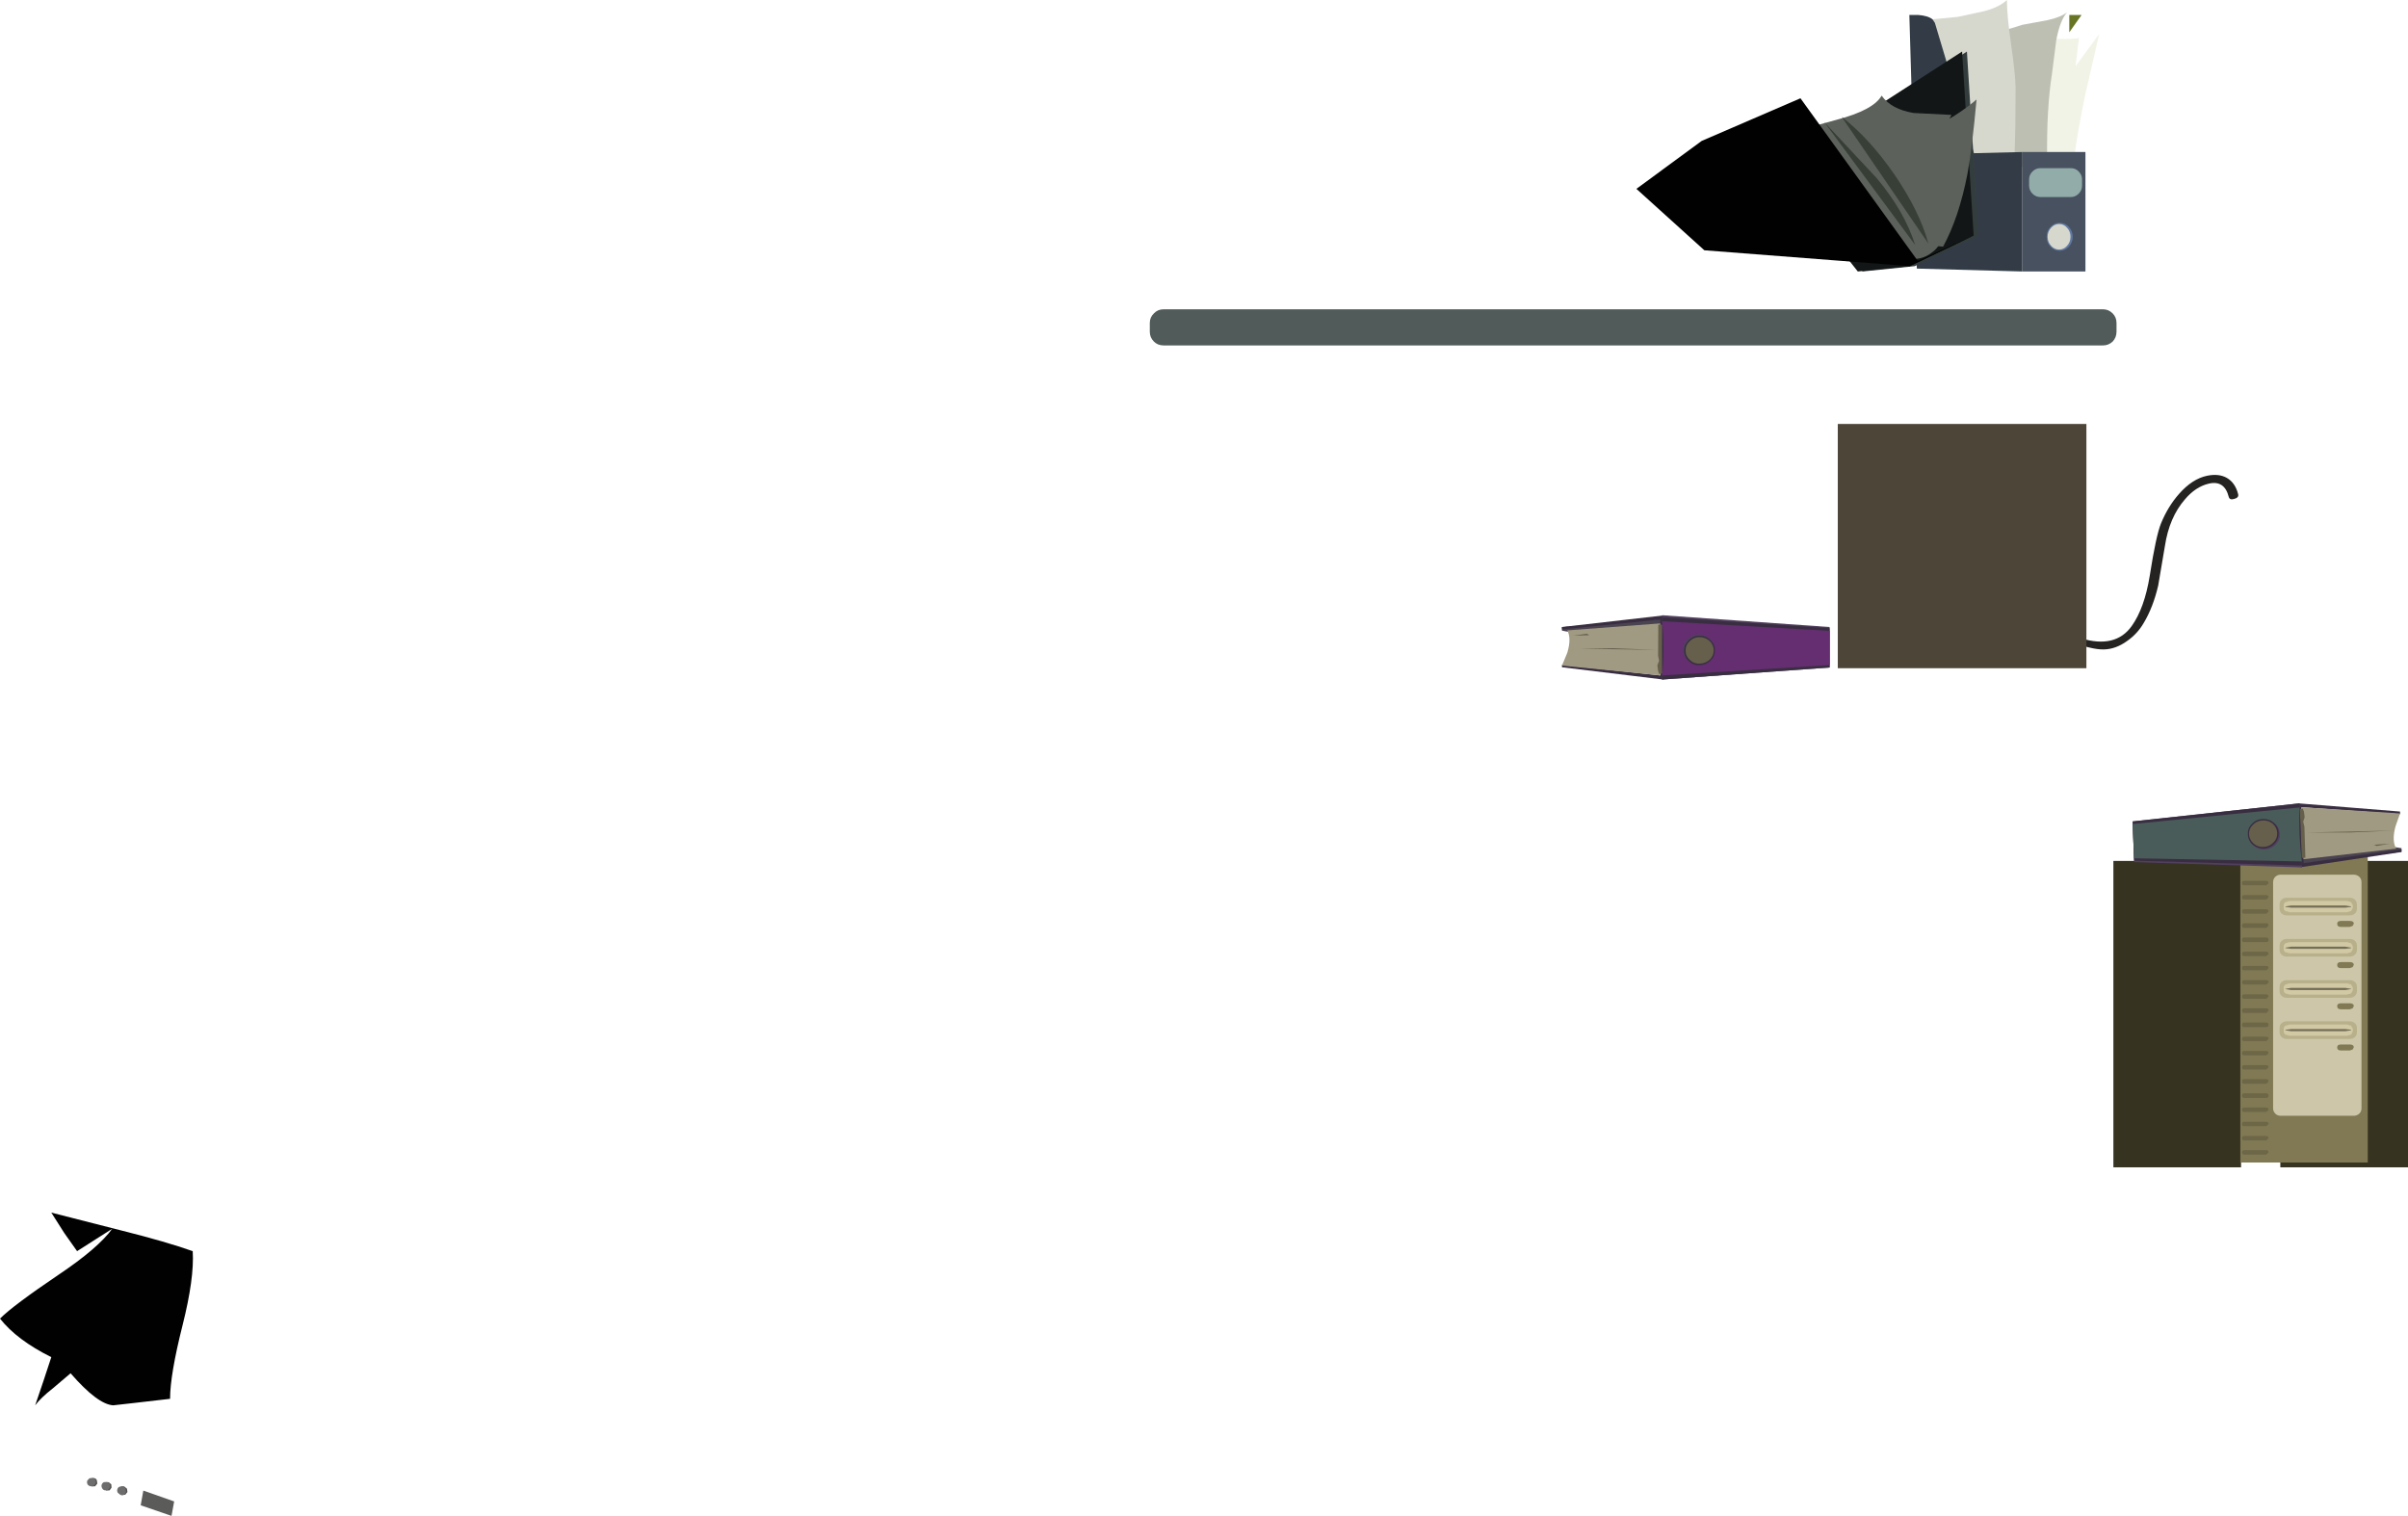 <?xml version="1.0" encoding="UTF-8" standalone="no"?>
<svg xmlns:xlink="http://www.w3.org/1999/xlink" height="314.65px" width="499.8px" xmlns="http://www.w3.org/2000/svg">
  <g transform="matrix(1.0, 0.0, 0.0, 1.0, -19.2, -31.4)">
    <path d="M35.2 291.1 L32.55 287.35 29.85 283.1 44.55 286.85 Q53.7 289.15 59.2 291.1 59.55 296.7 57.1 306.45 54.5 316.75 54.5 321.75 L47.15 322.6 42.7 323.1 Q39.45 322.9 33.85 316.45 L30.2 319.55 Q27.65 321.55 26.5 323.1 L28.2 318.1 29.85 313.1 Q22.7 309.55 19.2 305.1 21.95 302.35 31.35 296.0 39.55 290.5 42.5 286.45 L35.2 291.1" fill="#010101" fill-rule="evenodd" stroke="none"/>
    <path d="M43.85 340.6 Q44.1 339.75 45.0 339.95 L45.55 340.4 45.65 341.1 45.2 341.65 44.5 341.75 43.95 341.3 Q43.75 340.95 43.85 340.6" fill="#52504f" fill-rule="evenodd" stroke="none"/>
    <path d="M40.6 339.65 L41.05 339.15 41.75 339.05 42.3 339.5 42.35 340.2 41.95 340.75 41.25 340.8 40.7 340.35 Q40.5 340.0 40.6 339.65" fill="#52504f" fill-rule="evenodd" stroke="none"/>
    <path d="M37.65 338.8 L38.05 338.3 38.75 338.2 Q39.15 338.3 39.3 338.65 L39.4 339.35 38.95 339.9 38.25 339.95 Q37.4 339.7 37.65 338.8" fill="#52504f" fill-rule="evenodd" stroke="none"/>
    <path d="M43.55 340.55 Q43.65 340.15 44.0 340.0 L44.7 339.9 45.25 340.35 45.35 341.05 Q45.1 341.9 44.2 341.7 L43.65 341.25 Q43.45 340.9 43.55 340.55" fill="#6d6d6d" fill-rule="evenodd" stroke="none"/>
    <path d="M40.75 339.05 L41.45 339.0 42.0 339.4 42.05 340.1 41.65 340.65 40.95 340.75 Q40.55 340.65 40.4 340.3 40.2 339.95 40.3 339.6 40.4 339.25 40.75 339.05" fill="#6d6d6d" fill-rule="evenodd" stroke="none"/>
    <path d="M37.3 338.75 L37.75 338.25 38.45 338.15 Q38.8 338.25 39.0 338.55 L39.1 339.25 38.65 339.8 37.95 339.9 Q37.1 339.65 37.3 338.75" fill="#6d6d6d" fill-rule="evenodd" stroke="none"/>
    <path d="M48.4 343.85 L48.95 340.8 55.35 343.05 54.8 346.05 48.4 343.85" fill="#5b5b5a" fill-rule="evenodd" stroke="none"/>
    <path d="M458.5 98.45 L458.5 100.25 Q458.5 101.45 457.7 102.3 456.85 103.1 455.7 103.1 L260.7 103.1 Q259.5 103.1 258.7 102.3 257.85 101.45 257.85 100.25 L257.85 98.45 Q257.85 97.25 258.7 96.45 259.5 95.6 260.7 95.6 L455.7 95.6 Q456.85 95.6 457.7 96.45 458.5 97.25 458.5 98.45" fill="#515c5a" fill-rule="evenodd" stroke="none"/>
    <path d="M450.0 45.15 L454.9 38.45 451.95 51.3 Q448.75 66.85 449.65 70.1 L431.0 68.1 427.8 40.45 427.45 39.65 Q426.8 38.8 425.15 38.45 L423.7 38.25 440.9 39.25 Q449.35 39.7 450.7 39.3 L450.0 45.15" fill="#f1f3e6" fill-rule="evenodd" stroke="none"/>
    <path d="M448.25 33.95 Q446.8 35.55 446.0 39.7 L445.1 46.75 Q443.95 54.0 444.1 64.75 L430.3 68.25 Q429.55 65.85 429.35 61.9 L428.9 55.4 Q428.45 52.7 428.35 49.0 L428.2 42.55 427.9 40.6 Q427.7 39.05 427.95 38.8 428.4 38.2 430.65 38.05 L433.5 37.95 Q435.55 37.7 438.95 36.55 L444.1 35.6 Q446.9 35.0 448.25 33.95" fill="#bdbfb3" fill-rule="evenodd" stroke="none"/>
    <path d="M438.95 62.95 L452.05 62.95 452.05 87.75 438.95 87.75 438.95 62.95" fill="#485160" fill-rule="evenodd" stroke="none"/>
    <path d="M448.7 34.5 L451.25 34.5 448.7 38.1 448.7 34.5" fill="#667424" fill-rule="evenodd" stroke="none"/>
    <path d="M436.6 40.5 Q437.5 46.7 437.55 49.55 L437.5 57.5 437.3 65.45 430.6 66.25 424.05 65.85 418.3 35.6 425.55 34.9 430.9 33.75 Q434.1 32.95 435.75 31.4 435.75 34.55 436.6 40.5" fill="#d6d8cd" fill-rule="evenodd" stroke="none"/>
    <path d="M417.3 34.5 Q419.35 34.65 420.3 35.4 L420.8 36.15 428.9 63.2 438.95 62.95 438.95 87.75 417.05 87.15 415.5 34.5 417.3 34.5" fill="#333c46" fill-rule="evenodd" stroke="none"/>
    <path d="M444.0 80.55 Q444.0 79.35 444.8 78.5 445.6 77.65 446.7 77.65 447.8 77.65 448.6 78.5 449.4 79.35 449.4 80.55 449.4 81.75 448.6 82.6 447.8 83.45 446.7 83.45 445.6 83.45 444.8 82.6 444.0 81.75 444.0 80.55" fill="#6079a3" fill-rule="evenodd" stroke="none"/>
    <path d="M444.2 80.55 Q444.2 79.45 444.9 78.7 445.6 77.9 446.6 77.9 447.55 77.9 448.25 78.7 448.95 79.45 448.95 80.55 448.95 81.65 448.25 82.4 447.55 83.2 446.6 83.2 445.6 83.2 444.9 82.4 444.2 81.65 444.2 80.55" fill="#d6d8cd" fill-rule="evenodd" stroke="none"/>
    <path d="M440.35 69.9 L440.35 68.65 Q440.35 67.7 441.05 67.0 441.75 66.3 442.7 66.3 L449.0 66.3 Q450.0 66.3 450.65 67.0 451.35 67.7 451.35 68.65 L451.35 69.9 Q451.35 70.9 450.65 71.6 449.95 72.3 449.0 72.3 L442.7 72.3 Q441.75 72.3 441.05 71.6 440.35 70.9 440.35 69.9" fill="#91aca9" fill-rule="evenodd" stroke="none"/>
    <path d="M429.85 80.3 L416.6 86.65 405.8 87.75 389.2 66.75 427.45 42.1 429.85 80.3" fill="#343d3d" fill-rule="evenodd" stroke="none"/>
    <path d="M428.85 80.3 L415.6 86.65 404.8 87.75 388.2 66.75 426.45 42.1 428.85 80.3" fill="#131616" fill-rule="evenodd" stroke="none"/>
    <path d="M407.75 61.8 Q411.7 62.35 419.2 58.6 425.5 55.45 429.45 52.05 428.55 62.05 427.55 67.55 425.8 76.55 422.5 82.6 411.25 81.7 408.65 73.3 L407.45 67.25 Q406.9 64.3 405.6 63.7 L407.75 61.8" fill="#5c615b" fill-rule="evenodd" stroke="none"/>
    <path d="M426.0 70.0 Q425.45 73.4 424.05 77.25 422.2 82.45 420.25 83.75 417.15 86.3 411.6 84.35 406.7 82.6 404.25 79.5 399.3 73.85 394.0 66.5 L389.5 59.75 Q391.2 58.7 400.45 56.25 408.05 54.25 409.75 51.25 411.7 54.05 416.35 54.85 L424.25 55.25 423.85 56.0 425.0 55.75 426.25 55.5 Q426.7 63.65 426.0 70.0" fill="#5c615b" fill-rule="evenodd" stroke="none"/>
    <path d="M415.6 86.65 L372.95 83.35 358.85 70.6 372.4 60.65 392.9 51.8 417.25 85.55 428.85 80.3 415.6 86.65" fill="#010101" fill-rule="evenodd" stroke="none"/>
    <path d="M416.7 82.25 L397.85 56.75 408.7 68.35 Q414.55 75.35 416.7 82.25" fill="#363e36" fill-rule="evenodd" stroke="none"/>
    <path d="M419.45 81.95 L401.45 55.65 Q407.15 60.05 412.35 67.55 417.6 75.2 419.45 81.95" fill="#373f36" fill-rule="evenodd" stroke="none"/>
    <path d="M477.3 130.15 Q479.75 129.65 481.4 130.6 483.15 131.6 483.75 134.0 483.9 134.7 482.95 134.95 482.0 135.25 481.8 134.55 480.9 131.0 477.6 131.8 474.9 132.45 472.7 135.05 469.45 138.8 468.55 144.7 L467.15 152.95 Q466.1 157.45 464.15 160.7 462.85 162.95 460.7 164.45 458.35 166.15 455.9 166.2 453.3 166.3 447.75 164.15 442.65 162.15 439.7 162.7 438.8 162.85 438.6 162.2 438.4 161.5 439.35 161.35 441.7 160.95 445.2 161.9 L451.15 163.9 Q458.3 166.05 461.65 161.35 464.3 157.65 465.4 150.9 466.7 142.55 467.75 140.0 469.2 136.5 471.45 133.95 474.2 130.8 477.3 130.15" fill="#242322" fill-rule="evenodd" stroke="none"/>
    <path d="M343.4 162.3 L343.4 161.55 364.2 159.85 378.85 169.15 343.4 162.3" fill="#4a4350" fill-rule="evenodd" stroke="none"/>
    <path d="M343.4 161.55 L364.4 159.15 364.4 172.45 343.4 169.9 343.4 169.4 363.8 171.6 363.8 160.0 343.4 162.05 343.4 161.55" fill="#392e41" fill-rule="evenodd" stroke="none"/>
    <path d="M363.8 160.8 L363.8 171.6 343.4 169.55 344.5 166.9 Q345.4 163.9 344.5 162.25 L363.8 160.8" fill="#a19a82" fill-rule="evenodd" stroke="none"/>
    <path d="M363.55 171.3 L363.35 170.65 363.2 169.5 363.55 168.55 363.35 167.5 363.4 161.05 377.55 161.5 381.15 169.05 363.55 171.3" fill="#655f4c" fill-rule="evenodd" stroke="none"/>
    <path d="M364.2 159.1 L398.95 161.55 398.95 169.95 364.2 172.45 364.2 159.1" fill="#513f5e" fill-rule="evenodd" stroke="none"/>
    <path d="M364.2 159.5 L398.95 161.8 398.95 169.95 364.2 172.45 364.2 159.5" fill="#392e41" fill-rule="evenodd" stroke="none"/>
    <path d="M364.2 160.35 L398.95 162.35 398.95 169.45 364.2 171.6 Q364.7 166.2 364.2 160.35" fill="#642e71" fill-rule="evenodd" stroke="none"/>
    <path d="M375.0 166.2 Q375.0 167.45 374.1 168.35 373.2 169.25 371.85 169.3 370.5 169.4 369.5 168.45 368.5 167.55 368.5 166.25 368.5 164.9 369.5 164.0 370.5 163.05 371.85 163.1 373.2 163.15 374.1 164.05 375.0 164.95 375.0 166.2" fill="#513f5e" fill-rule="evenodd" stroke="none"/>
    <path d="M375.15 166.4 Q375.15 167.6 374.25 168.5 373.35 169.4 372.1 169.45 370.7 169.55 369.75 168.65 368.75 167.75 368.75 166.45 368.75 165.15 369.75 164.25 370.7 163.3 372.1 163.35 373.4 163.4 374.25 164.3 375.15 165.15 375.15 166.4" fill="#392e41" fill-rule="evenodd" stroke="none"/>
    <path d="M374.9 166.4 Q374.9 167.5 374.1 168.3 373.25 169.1 372.05 169.15 370.85 169.25 369.95 168.4 369.05 167.6 369.05 166.45 369.05 165.25 369.95 164.45 370.85 163.6 372.05 163.65 373.25 163.7 374.1 164.5 374.9 165.3 374.9 166.4" fill="#655f4c" fill-rule="evenodd" stroke="none"/>
    <path d="M345.75 163.35 L348.5 162.95 Q348.9 163.05 349.0 163.25 L345.75 163.35" fill="#655f4c" fill-rule="evenodd" stroke="none"/>
    <path d="M347.05 166.05 L354.0 165.95 363.05 166.3 347.05 166.05" fill="#655f4c" fill-rule="evenodd" stroke="none"/>
    <path d="M484.35 210.1 L484.35 273.7 457.85 273.7 457.85 210.1 484.35 210.1" fill="#363321" fill-rule="evenodd" stroke="none"/>
    <path d="M519.0 210.1 L519.0 273.7 492.5 273.7 492.5 210.1 519.0 210.1" fill="#363321" fill-rule="evenodd" stroke="none"/>
    <path d="M484.2 209.1 L510.65 209.1 510.65 272.7 484.2 272.7 484.2 209.1" fill="#807953" fill-rule="evenodd" stroke="none"/>
    <path d="M491.0 214.5 Q491.0 213.85 491.45 213.4 491.9 212.95 492.55 212.95 L507.75 212.95 Q508.4 212.95 508.9 213.4 509.35 213.85 509.35 214.5 L509.35 261.45 Q509.35 262.1 508.9 262.55 508.4 263.0 507.75 263.0 L492.55 263.0 Q491.9 263.0 491.45 262.55 491.0 262.1 491.0 261.45 L491.0 214.5" fill="#cdc6a9" fill-rule="evenodd" stroke="none"/>
    <path d="M508.4 220.0 Q508.4 220.6 508.0 221.0 507.55 221.4 506.95 221.4 L493.75 221.4 Q493.2 221.4 492.75 221.0 492.35 220.6 492.35 220.0 L492.35 219.15 Q492.35 218.6 492.75 218.15 493.2 217.75 493.75 217.75 L506.95 217.75 Q507.55 217.75 508.0 218.15 508.4 218.6 508.4 219.15 L508.4 220.0" fill="#b7b08a" fill-rule="evenodd" stroke="none"/>
    <path d="M507.55 219.85 L507.2 220.5 506.3 220.75 494.45 220.75 493.55 220.5 Q493.2 220.25 493.2 219.85 L493.2 219.3 Q493.2 218.95 493.55 218.65 L494.45 218.4 506.3 218.4 507.2 218.65 507.55 219.3 507.55 219.85" fill="#d1c9a4" fill-rule="evenodd" stroke="none"/>
    <path d="M507.2 219.65 L506.0 219.8 494.75 219.8 493.55 219.65 493.55 219.55 494.75 219.35 506.0 219.35 507.2 219.55 507.2 219.65" fill="#746e58" fill-rule="evenodd" stroke="none"/>
    <path d="M507.75 223.15 L507.5 223.6 506.9 223.8 505.1 223.8 Q504.3 223.8 504.3 223.15 504.3 222.55 505.1 222.55 L506.9 222.55 Q507.75 222.55 507.75 223.15" fill="#807953" fill-rule="evenodd" stroke="none"/>
    <path d="M492.75 229.55 Q492.35 229.15 492.35 228.55 L492.35 227.7 Q492.35 227.15 492.75 226.7 493.2 226.3 493.75 226.3 L506.95 226.3 Q507.55 226.3 508.0 226.7 508.4 227.15 508.4 227.7 L508.4 228.55 Q508.4 229.15 508.0 229.55 507.55 229.95 506.95 229.95 L493.75 229.95 Q493.2 229.95 492.75 229.55" fill="#b7b08a" fill-rule="evenodd" stroke="none"/>
    <path d="M493.55 229.05 Q493.2 228.8 493.2 228.4 L493.2 227.85 Q493.2 227.5 493.55 227.2 L494.45 226.95 506.3 226.95 507.2 227.2 507.55 227.85 507.55 228.4 507.2 229.05 506.3 229.3 494.45 229.3 493.55 229.05" fill="#d1c9a4" fill-rule="evenodd" stroke="none"/>
    <path d="M507.2 228.2 L506.0 228.35 494.75 228.35 493.55 228.2 493.55 228.1 494.75 227.9 506.0 227.9 507.2 228.1 507.2 228.2" fill="#746e58" fill-rule="evenodd" stroke="none"/>
    <path d="M507.75 231.7 L507.5 232.15 506.9 232.35 505.1 232.35 Q504.3 232.35 504.3 231.7 504.3 231.1 505.1 231.1 L506.9 231.1 Q507.75 231.1 507.75 231.7" fill="#807953" fill-rule="evenodd" stroke="none"/>
    <path d="M492.75 238.1 Q492.35 237.7 492.35 237.1 L492.35 236.25 Q492.35 235.65 492.75 235.25 493.2 234.85 493.75 234.85 L506.95 234.85 Q507.55 234.85 508.0 235.25 508.4 235.65 508.4 236.25 L508.4 237.1 Q508.4 237.7 508.0 238.1 507.55 238.5 506.95 238.5 L493.75 238.5 Q493.2 238.5 492.75 238.1" fill="#b7b08a" fill-rule="evenodd" stroke="none"/>
    <path d="M493.55 237.6 Q493.2 237.35 493.2 236.95 L493.2 236.4 Q493.2 236.05 493.55 235.75 L494.45 235.5 506.3 235.5 507.2 235.75 507.55 236.4 507.55 236.95 507.2 237.6 506.3 237.85 494.45 237.85 493.55 237.6" fill="#d1c9a4" fill-rule="evenodd" stroke="none"/>
    <path d="M507.2 236.7 L506.0 236.9 494.75 236.9 493.55 236.7 493.55 236.65 494.75 236.45 506.0 236.45 507.2 236.65 507.2 236.7" fill="#746e58" fill-rule="evenodd" stroke="none"/>
    <path d="M507.75 240.25 L507.5 240.7 506.9 240.9 505.1 240.9 Q504.3 240.9 504.3 240.25 504.3 239.65 505.1 239.65 L506.9 239.65 Q507.75 239.65 507.75 240.25" fill="#807953" fill-rule="evenodd" stroke="none"/>
    <path d="M492.75 246.65 Q492.35 246.2 492.35 245.65 L492.35 244.8 Q492.35 244.2 492.75 243.8 493.2 243.4 493.75 243.4 L506.95 243.4 Q507.55 243.4 508.0 243.8 508.4 244.2 508.4 244.8 L508.4 245.65 Q508.4 246.2 508.0 246.65 507.55 247.05 506.95 247.05 L493.75 247.05 Q493.2 247.05 492.75 246.65" fill="#b7b08a" fill-rule="evenodd" stroke="none"/>
    <path d="M493.55 246.15 Q493.2 245.9 493.2 245.5 L493.2 244.95 Q493.2 244.6 493.55 244.3 L494.45 244.05 506.3 244.05 507.2 244.3 507.55 244.95 507.55 245.5 507.2 246.15 506.3 246.4 494.45 246.4 493.55 246.15" fill="#d1c9a4" fill-rule="evenodd" stroke="none"/>
    <path d="M507.2 245.25 L506.0 245.45 494.75 245.45 493.55 245.25 493.55 245.15 494.75 245.0 506.0 245.0 507.2 245.15 507.2 245.25" fill="#746e58" fill-rule="evenodd" stroke="none"/>
    <path d="M507.75 248.8 L507.5 249.25 506.9 249.45 505.1 249.45 Q504.3 249.45 504.3 248.8 504.3 248.2 505.1 248.2 L506.9 248.2 Q507.75 248.2 507.75 248.8" fill="#807953" fill-rule="evenodd" stroke="none"/>
    <path d="M485.0 214.25 L489.6 214.25 Q490.05 214.25 490.05 214.7 L489.6 215.15 485.0 215.15 Q484.55 215.15 484.55 214.7 484.55 214.25 485.0 214.25" fill="#6d6647" fill-rule="evenodd" stroke="none"/>
    <path d="M485.0 217.2 L489.6 217.2 Q490.05 217.2 490.05 217.65 L489.6 218.1 485.0 218.1 Q484.55 218.1 484.55 217.65 484.55 217.2 485.0 217.2" fill="#6d6647" fill-rule="evenodd" stroke="none"/>
    <path d="M485.0 220.15 L489.6 220.15 Q490.05 220.15 490.05 220.6 L489.6 221.05 485.0 221.05 Q484.55 221.05 484.55 220.6 484.55 220.15 485.0 220.15" fill="#6d6647" fill-rule="evenodd" stroke="none"/>
    <path d="M485.0 223.05 L489.6 223.05 Q490.05 223.05 490.05 223.55 L489.6 224.0 485.0 224.0 Q484.55 224.0 484.55 223.55 484.55 223.05 485.0 223.05" fill="#6d6647" fill-rule="evenodd" stroke="none"/>
    <path d="M485.0 226.0 L489.6 226.0 Q490.05 226.0 490.05 226.45 490.05 226.95 489.6 226.95 L485.0 226.95 Q484.55 226.95 484.55 226.45 484.55 226.0 485.0 226.0" fill="#6d6647" fill-rule="evenodd" stroke="none"/>
    <path d="M485.0 228.95 L489.6 228.95 Q490.05 228.95 490.05 229.4 L489.6 229.85 485.0 229.85 Q484.55 229.85 484.55 229.4 484.55 228.95 485.0 228.95" fill="#6d6647" fill-rule="evenodd" stroke="none"/>
    <path d="M485.0 231.9 L489.6 231.9 Q490.05 231.9 490.05 232.35 L489.6 232.8 485.0 232.8 Q484.55 232.8 484.55 232.35 484.55 231.9 485.0 231.9" fill="#6d6647" fill-rule="evenodd" stroke="none"/>
    <path d="M485.0 234.85 L489.6 234.85 Q490.05 234.85 490.05 235.3 L489.6 235.75 485.0 235.75 Q484.55 235.75 484.55 235.3 484.55 234.85 485.0 234.85" fill="#6d6647" fill-rule="evenodd" stroke="none"/>
    <path d="M485.0 237.8 L489.6 237.8 Q490.05 237.8 490.05 238.25 L489.6 238.7 485.0 238.7 Q484.55 238.7 484.55 238.25 484.55 237.8 485.0 237.8" fill="#6d6647" fill-rule="evenodd" stroke="none"/>
    <path d="M485.0 240.7 L489.6 240.7 Q490.05 240.7 490.05 241.2 L489.6 241.65 485.0 241.65 Q484.55 241.65 484.55 241.2 484.55 240.7 485.0 240.7" fill="#6d6647" fill-rule="evenodd" stroke="none"/>
    <path d="M485.0 243.65 L489.6 243.65 Q490.05 243.65 490.05 244.1 490.05 244.6 489.6 244.6 L485.0 244.6 Q484.55 244.6 484.55 244.1 484.55 243.65 485.0 243.65" fill="#6d6647" fill-rule="evenodd" stroke="none"/>
    <path d="M485.0 246.6 L489.6 246.6 Q490.05 246.6 490.05 247.05 L489.6 247.5 485.0 247.5 Q484.55 247.5 484.55 247.05 484.55 246.6 485.0 246.6" fill="#6d6647" fill-rule="evenodd" stroke="none"/>
    <path d="M485.0 249.55 L489.6 249.55 Q490.05 249.55 490.05 250.0 L489.6 250.45 485.0 250.45 Q484.55 250.45 484.55 250.0 484.55 249.55 485.0 249.55" fill="#6d6647" fill-rule="evenodd" stroke="none"/>
    <path d="M485.0 252.5 L489.6 252.5 Q490.05 252.5 490.05 252.95 L489.6 253.4 485.0 253.4 Q484.55 253.4 484.55 252.95 484.55 252.5 485.0 252.5" fill="#6d6647" fill-rule="evenodd" stroke="none"/>
    <path d="M485.0 255.4 L489.6 255.4 Q490.05 255.4 490.05 255.9 L489.6 256.35 485.0 256.35 Q484.55 256.35 484.55 255.9 484.55 255.4 485.0 255.4" fill="#6d6647" fill-rule="evenodd" stroke="none"/>
    <path d="M485.0 258.35 L489.6 258.35 Q490.05 258.35 490.05 258.8 490.05 259.3 489.6 259.3 L485.0 259.3 Q484.55 259.3 484.55 258.8 484.55 258.35 485.0 258.35" fill="#6d6647" fill-rule="evenodd" stroke="none"/>
    <path d="M485.0 261.3 L489.6 261.3 Q490.05 261.3 490.05 261.75 L489.6 262.2 485.0 262.2 Q484.55 262.2 484.55 261.75 484.55 261.3 485.0 261.3" fill="#6d6647" fill-rule="evenodd" stroke="none"/>
    <path d="M485.0 264.25 L489.6 264.25 Q490.05 264.25 490.05 264.7 L489.6 265.15 485.0 265.15 Q484.55 265.15 484.55 264.7 484.55 264.25 485.0 264.25" fill="#6d6647" fill-rule="evenodd" stroke="none"/>
    <path d="M485.0 267.2 L489.6 267.2 Q490.05 267.2 490.05 267.65 L489.6 268.1 485.0 268.1 Q484.55 268.1 484.55 267.65 484.55 267.2 485.0 267.2" fill="#6d6647" fill-rule="evenodd" stroke="none"/>
    <path d="M485.0 270.15 L489.6 270.15 Q490.05 270.15 490.05 270.6 L489.6 271.05 485.0 271.05 Q484.55 271.05 484.55 270.6 484.55 270.15 485.0 270.15" fill="#6d6647" fill-rule="evenodd" stroke="none"/>
    <path d="M517.65 207.45 L517.65 208.2 496.95 210.7 481.95 202.0 517.65 207.45" fill="#4a4350" fill-rule="evenodd" stroke="none"/>
    <path d="M517.65 208.25 L496.75 211.4 496.25 198.15 517.35 199.85 517.35 200.4 496.9 198.95 497.35 210.55 517.65 207.7 517.65 208.25" fill="#392e41" fill-rule="evenodd" stroke="none"/>
    <path d="M497.3 209.75 L496.9 198.95 517.35 200.25 516.4 202.95 Q515.6 205.95 516.55 207.55 L497.3 209.75" fill="#a19a82" fill-rule="evenodd" stroke="none"/>
    <path d="M483.55 209.6 L479.65 202.15 497.15 199.25 497.4 199.85 497.55 201.05 497.25 201.95 497.5 203.0 497.7 209.45 483.55 209.6" fill="#655f4c" fill-rule="evenodd" stroke="none"/>
    <path d="M461.85 201.9 L496.5 198.15 497.0 211.45 462.15 210.35 461.85 201.9" fill="#513f5e" fill-rule="evenodd" stroke="none"/>
    <path d="M461.85 201.9 L496.5 198.15 497.0 211.05 462.15 210.05 461.85 201.9" fill="#392e41" fill-rule="evenodd" stroke="none"/>
    <path d="M461.85 202.45 L496.5 199.0 Q496.25 204.55 496.95 210.2 L462.15 209.55 461.85 202.45" fill="#495c5a" fill-rule="evenodd" stroke="none"/>
    <path d="M486.9 206.9 Q485.95 206.05 485.9 204.8 485.85 203.55 486.75 202.6 487.6 201.65 488.9 201.55 490.3 201.45 491.35 202.3 492.35 203.15 492.4 204.5 492.5 205.8 491.5 206.75 490.55 207.7 489.15 207.75 487.85 207.75 486.9 206.9" fill="#513f5e" fill-rule="evenodd" stroke="none"/>
    <path d="M486.7 206.65 Q485.8 205.8 485.75 204.6 485.7 203.35 486.55 202.45 487.4 201.5 488.7 201.4 490.05 201.3 491.1 202.15 492.1 203.0 492.15 204.3 492.2 205.6 491.25 206.55 490.3 207.5 488.95 207.5 487.65 207.5 486.7 206.65" fill="#392e41" fill-rule="evenodd" stroke="none"/>
    <path d="M486.0 204.6 Q485.95 203.45 486.75 202.65 487.55 201.8 488.75 201.7 489.95 201.6 490.9 202.35 491.8 203.15 491.85 204.3 491.9 205.5 491.0 206.35 490.15 207.2 488.95 207.2 487.75 207.25 486.9 206.45 486.1 205.7 486.0 204.6" fill="#655f4c" fill-rule="evenodd" stroke="none"/>
    <path d="M515.25 206.5 L512.5 207.0 512.0 206.75 511.8 206.75 515.25 206.5" fill="#655f4c" fill-rule="evenodd" stroke="none"/>
    <path d="M515.95 203.8 L506.9 204.2 497.85 204.2 515.95 203.8" fill="#655f4c" fill-rule="evenodd" stroke="none"/>
    <path d="M400.65 170.1 L400.65 119.4 452.25 119.4 452.25 170.1 400.65 170.1" fill="#4d4538" fill-rule="evenodd" stroke="none"/>
  </g>
</svg>
